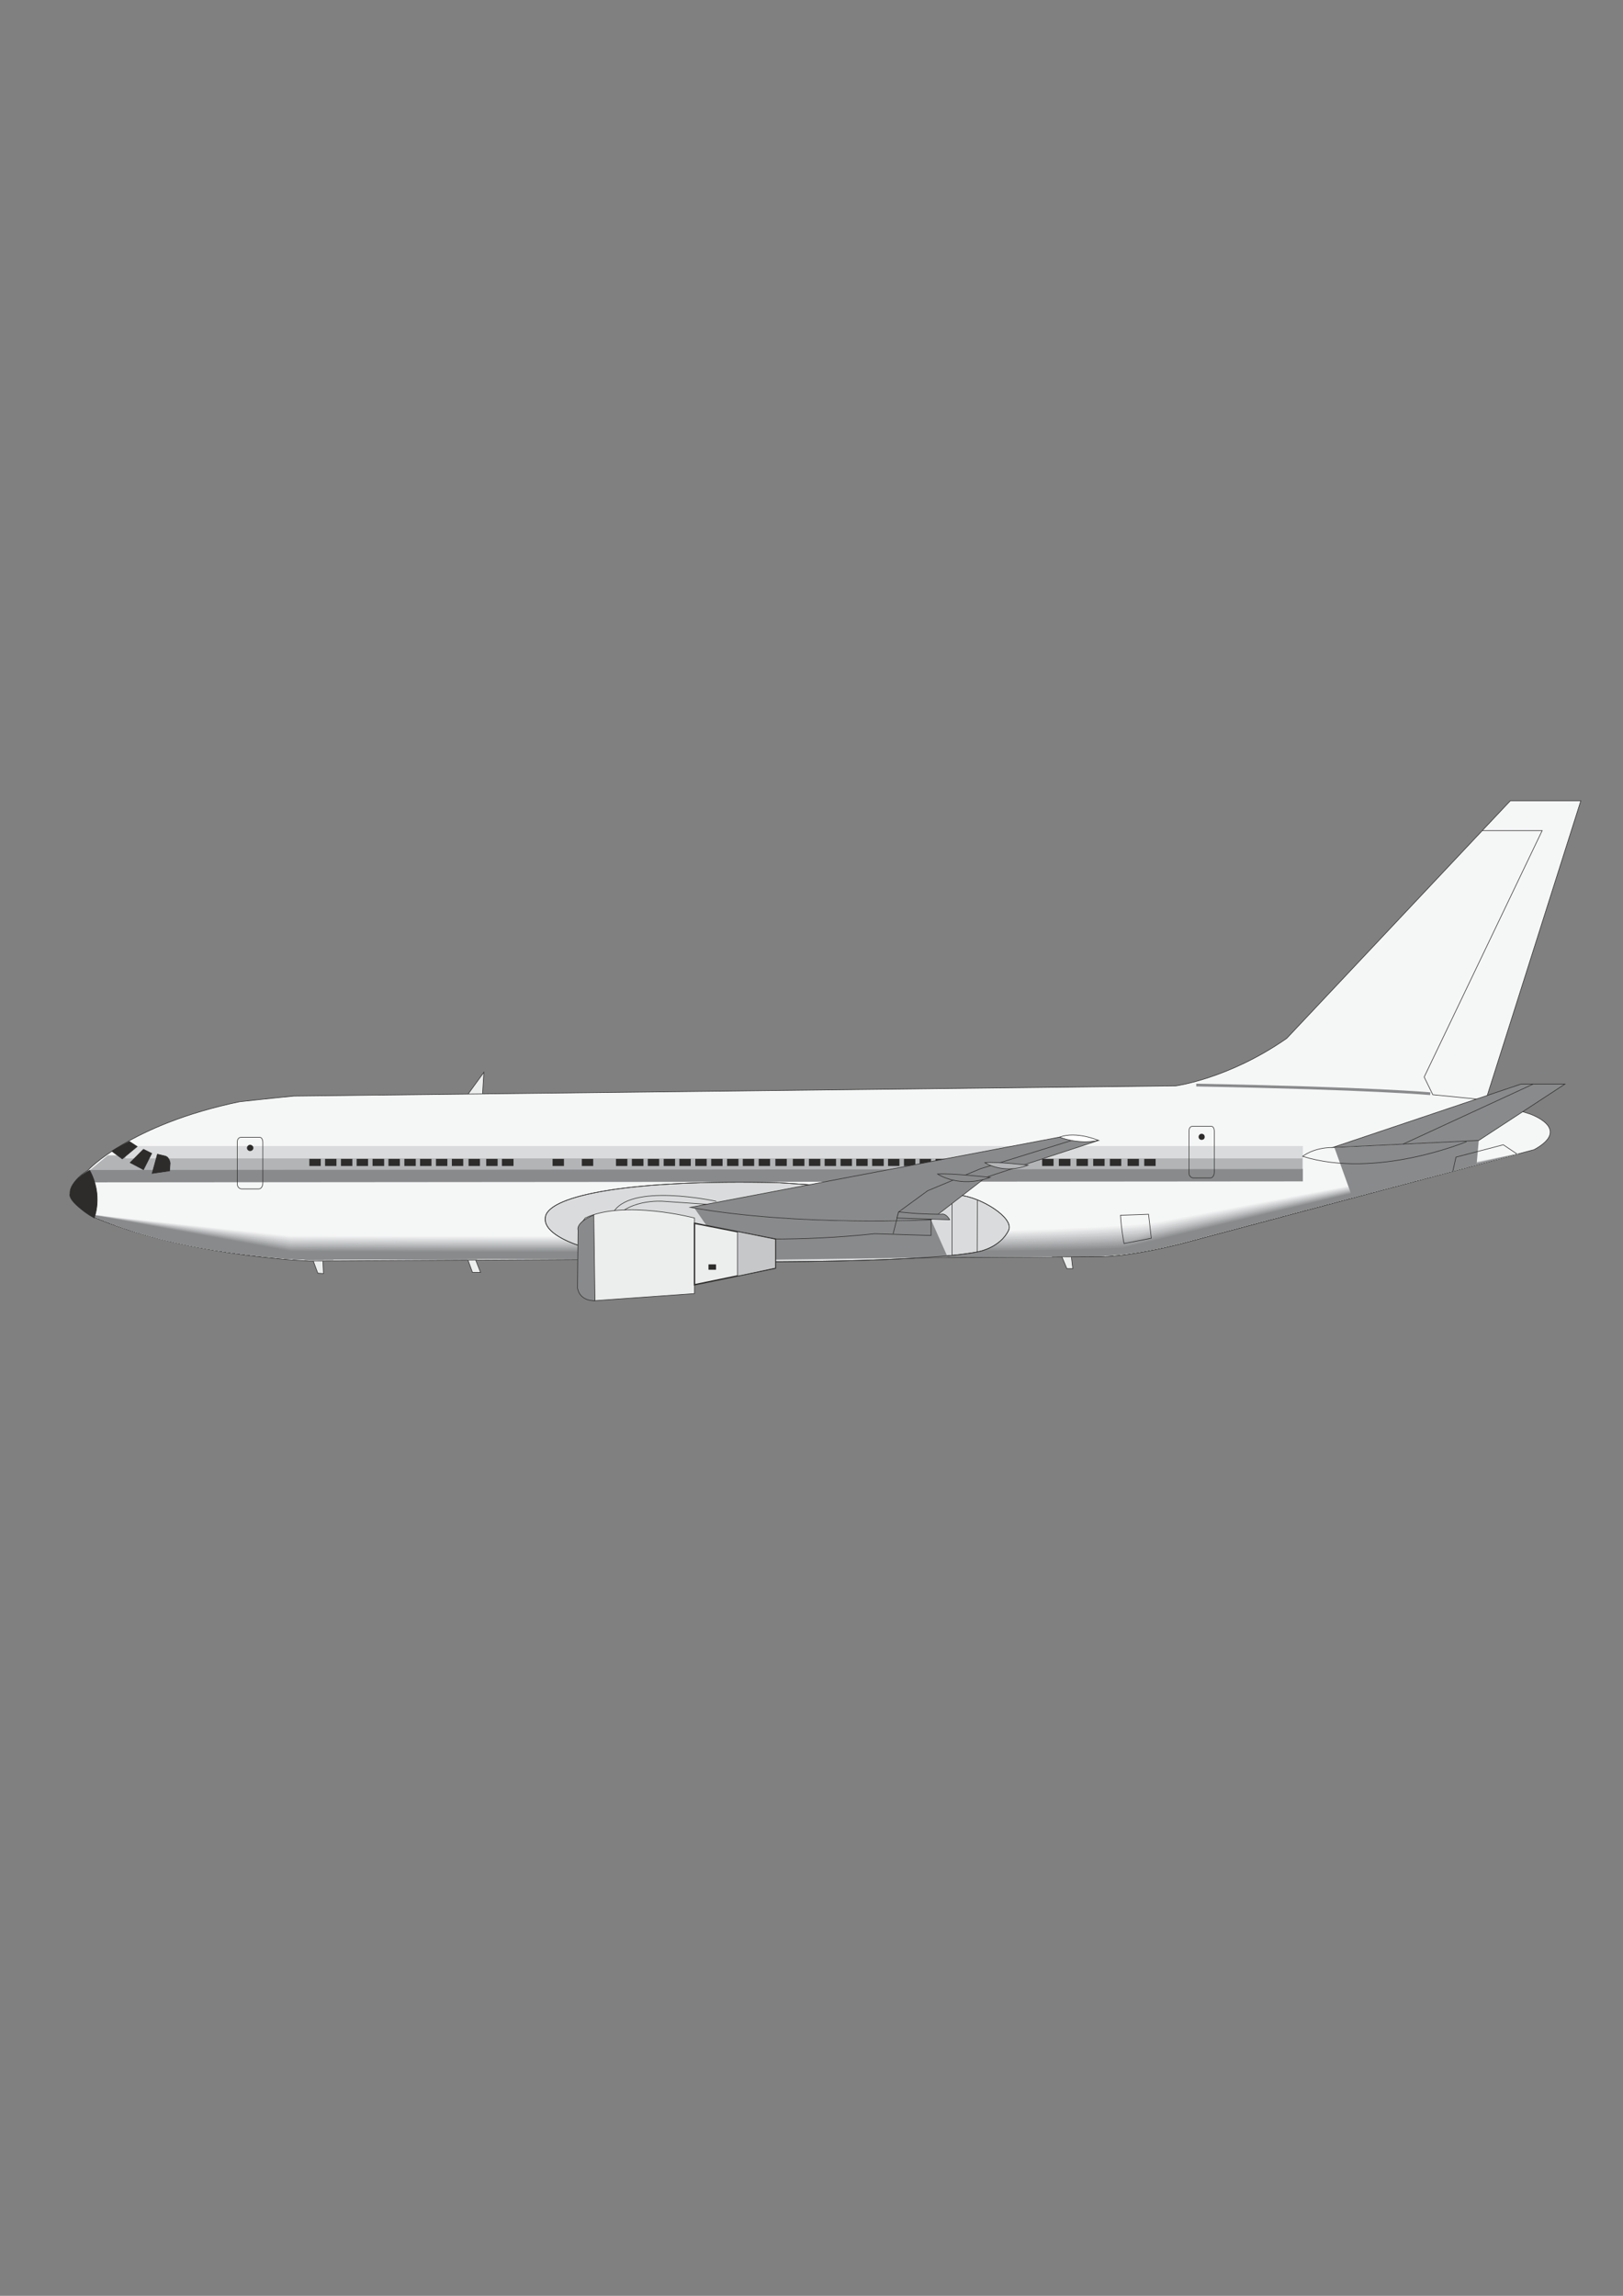 <?xml version="1.0" encoding="utf-8"?>
<!-- Created by UniConvertor 2.0rc4 (https://sk1project.net/) -->
<svg xmlns="http://www.w3.org/2000/svg" height="841.89pt" viewBox="0 0 595.276 841.89" width="595.276pt" version="1.1" xmlns:xlink="http://www.w3.org/1999/xlink" id="6ac31d30-f606-11ea-a911-dcc15c148e23">

<rect x="0" y="0" width="595.276" height="841.89" fill="#808080" stroke="none"/>

<g>
	<path style="stroke:#2d2c2b;stroke-width:0.216;stroke-miterlimit:10.433;fill:#eceded;" d="M 389.222,460.257 L 391.31,465.225 393.47,465.225 392.894,460.401 389.222,460.257 Z" />
	<path style="stroke:#2d2c2b;stroke-width:0.216;stroke-miterlimit:10.433;fill:#eceded;" d="M 114.686,461.841 L 116.558,466.881 118.646,467.025 118.43,462.201 114.686,461.841 Z" />
	<path style="stroke:#2d2c2b;stroke-width:0.216;stroke-miterlimit:10.433;fill:#eceded;" d="M 171.422,461.481 L 173.294,466.593 176.246,466.593 174.23,461.481 171.422,461.481 Z" />
	<path style="stroke:#2d2c2b;stroke-width:0.216;stroke-miterlimit:10.433;fill:#eceded;" d="M 171.422,401.577 L 177.47,393.225 176.966,401.577 171.422,401.577 Z" />
	<path style="stroke:#2d2c2b;stroke-width:0.216;stroke-miterlimit:10.433;fill:#f5f6f6;" d="M 87.83,404.025 C 47.438,412.449 32.246,429.153 32.246,429.153 18.062,437.937 33.542,446.001 33.542,446.001 67.958,460.689 113.318,462.417 113.318,462.417 L 404.342,460.833 C 416.294,460.545 432.926,456.153 432.926,456.153 L 562.67,421.593 C 576.854,413.817 561.086,408.489 561.086,408.489 L 544.958,403.377 579.806,293.649 553.958,293.649 471.95,380.769 C 450.71,395.601 431.27,398.193 431.27,398.193 L 107.774,401.937 C 99.422,402.729 87.83,404.025 87.83,404.025 L 87.83,404.025 Z" />
	<path style="fill:#b2b4b6;" d="M 32.894,429.153 L 39.518,423.681 477.782,424.041 477.782,429.153 32.894,429.153 Z" />
	<g>
		<path style="fill:#f5f6f6;" d="M 257.822,452.985 C 407.222,451.905 424.646,447.873 424.646,447.873 L 556.982,423.033 429.11,456.873 C 429.11,456.873 414.422,460.689 399.662,460.689 L 112.67,461.985 C 112.67,461.985 66.014,460.689 32.822,445.353 L 106.262,452.985 C 167.822,453.273 217.574,453.201 257.822,452.985 L 257.822,452.985 Z" />
		<g>
			<path style="fill:#f2f2f3;" d="M 257.822,453.129 C 407.078,452.121 424.286,448.233 424.286,448.233 L 556.982,423.033 429.11,456.873 C 429.11,456.873 414.422,460.689 399.662,460.689 L 112.67,461.985 C 112.67,461.985 66.014,460.689 32.822,445.353 L 106.334,453.201 C 167.894,453.489 217.646,453.417 257.822,453.129 L 257.822,453.129 Z" />
			<path style="fill:#eeefef;" d="M 257.894,453.345 C 406.934,452.337 423.782,448.521 423.782,448.521 L 556.982,423.033 429.11,456.873 C 429.11,456.873 414.422,460.689 399.662,460.689 L 112.67,461.985 C 112.67,461.985 66.014,460.689 32.822,445.353 L 106.334,453.417 C 167.966,453.705 217.718,453.633 257.894,453.345 L 257.894,453.345 Z" />
			<path style="fill:#eceded;" d="M 257.894,453.561 C 406.718,452.553 423.422,448.809 423.422,448.809 L 556.982,423.033 429.11,456.873 C 429.11,456.873 414.422,460.689 399.662,460.689 L 112.67,461.985 C 112.67,461.985 66.014,460.689 32.822,445.353 L 106.334,453.633 C 168.038,453.849 217.79,453.849 257.894,453.561 L 257.894,453.561 Z" />
			<path style="fill:#e8e9ea;" d="M 257.966,453.777 C 406.574,452.841 422.99,449.169 422.99,449.169 L 556.982,423.033 429.11,456.873 C 429.11,456.873 414.422,460.689 399.662,460.689 L 112.67,461.985 C 112.67,461.985 66.014,460.689 32.822,445.353 L 106.406,453.777 C 168.11,453.993 217.862,453.993 257.966,453.777 L 257.966,453.777 Z" />
			<path style="fill:#e4e5e6;" d="M 258.038,453.921 C 406.43,452.985 422.63,449.457 422.63,449.457 L 556.982,423.033 429.11,456.873 C 429.11,456.873 414.422,460.689 399.662,460.689 L 112.67,461.985 C 112.67,461.985 66.014,460.689 32.822,445.353 L 106.406,453.921 C 168.11,454.209 217.934,454.209 258.038,453.921 L 258.038,453.921 Z" />
			<path style="fill:#e1e2e3;" d="M 258.038,454.137 C 406.358,453.273 422.126,449.745 422.126,449.745 L 556.982,423.033 429.11,456.873 C 429.11,456.873 414.422,460.689 399.662,460.689 L 112.67,461.985 C 112.67,461.985 66.014,460.689 32.822,445.353 L 106.406,454.137 C 168.182,454.425 218.006,454.353 258.038,454.137 L 258.038,454.137 Z" />
			<path style="fill:#dddedf;" d="M 258.11,454.353 C 406.214,453.489 421.766,450.105 421.766,450.105 L 556.982,423.033 429.11,456.873 C 429.11,456.873 414.422,460.689 399.662,460.689 L 112.67,461.985 C 112.67,461.985 66.014,460.689 32.822,445.353 L 106.478,454.353 C 168.254,454.641 218.006,454.569 258.11,454.353 L 258.11,454.353 Z" />
			<path style="fill:#dbddde;" d="M 258.182,454.569 C 406.07,453.777 421.334,450.393 421.334,450.393 L 556.982,423.033 429.11,456.873 C 429.11,456.873 414.422,460.689 399.662,460.689 L 112.67,461.985 C 112.67,461.985 66.014,460.689 32.822,445.353 L 106.478,454.569 C 168.326,454.785 218.078,454.713 258.182,454.569 L 258.182,454.569 Z" />
			<path style="fill:#d7d8da;" d="M 258.182,454.713 C 405.926,453.921 420.974,450.681 420.974,450.681 L 556.982,423.033 429.11,456.873 C 429.11,456.873 414.422,460.689 399.662,460.689 L 112.67,461.985 C 112.67,461.985 66.014,460.689 32.822,445.353 L 106.478,454.713 C 168.326,454.929 218.078,454.929 258.182,454.713 L 258.182,454.713 Z" />
			<path style="fill:#d3d5d6;" d="M 258.254,454.929 C 405.782,454.209 420.542,451.041 420.542,451.041 L 556.982,423.033 429.11,456.873 C 429.11,456.873 414.422,460.689 399.662,460.689 L 112.67,461.985 C 112.67,461.985 66.014,460.689 32.822,445.353 L 106.55,454.857 C 168.398,455.145 218.15,455.145 258.254,454.929 L 258.254,454.929 Z" />
			<path style="fill:#cfd1d2;" d="M 258.254,455.145 C 405.638,454.425 420.11,451.257 420.11,451.257 L 556.982,423.033 429.11,456.873 C 429.11,456.873 414.422,460.689 399.662,460.689 L 112.67,461.985 C 112.67,461.985 66.014,460.689 32.822,445.353 L 106.55,455.073 C 168.47,455.361 218.222,455.361 258.254,455.145 L 258.254,455.145 Z" />
			<path style="fill:#ced0d1;" d="M 258.254,455.361 C 405.494,454.713 419.678,451.617 419.678,451.617 L 556.982,423.033 429.11,456.873 C 429.11,456.873 414.422,460.689 399.662,460.689 L 112.67,461.985 C 112.67,461.985 66.014,460.689 32.822,445.353 L 106.55,455.289 C 168.542,455.577 218.294,455.577 258.254,455.361 L 258.254,455.361 Z" />
			<path style="fill:#cacccd;" d="M 258.326,455.577 C 405.35,454.857 419.246,451.977 419.246,451.977 L 556.982,423.033 429.11,456.873 C 429.11,456.873 414.422,460.689 399.662,460.689 L 112.67,461.985 C 112.67,461.985 66.014,460.689 32.822,445.353 L 106.622,455.433 C 168.542,455.721 218.366,455.721 258.326,455.577 L 258.326,455.577 Z" />
			<path style="fill:#c6c7c9;" d="M 258.326,455.721 C 405.206,455.145 418.886,452.193 418.886,452.193 L 556.982,423.033 429.11,456.873 C 429.11,456.873 414.422,460.689 399.662,460.689 L 112.67,461.985 C 112.67,461.985 66.014,460.689 32.822,445.353 L 106.622,455.577 C 168.614,455.865 218.438,455.865 258.326,455.721 L 258.326,455.721 Z" />
			<path style="fill:#c2c4c5;" d="M 258.398,455.937 C 405.062,455.361 418.454,452.553 418.454,452.553 L 556.982,423.033 429.11,456.873 C 429.11,456.873 414.422,460.689 399.662,460.689 L 112.67,461.985 C 112.67,461.985 66.014,460.689 32.822,445.353 L 106.622,455.793 C 168.686,456.081 218.51,456.081 258.398,455.937 L 258.398,455.937 Z" />
			<path style="fill:#c0c2c4;" d="M 258.47,456.153 C 404.918,455.577 418.022,452.913 418.022,452.913 L 556.982,423.033 429.11,456.873 C 429.11,456.873 414.422,460.689 399.662,460.689 L 112.67,461.985 C 112.67,461.985 66.014,460.689 32.822,445.353 L 106.622,456.009 C 168.758,456.297 218.582,456.297 258.47,456.153 L 258.47,456.153 Z" />
			<path style="fill:#bcbec0;" d="M 258.47,456.369 C 404.774,455.793 417.59,453.129 417.59,453.129 L 556.982,423.033 429.11,456.873 C 429.11,456.873 414.422,460.689 399.662,460.689 L 112.67,461.985 C 112.67,461.985 66.014,460.689 32.822,445.353 L 106.694,456.225 C 168.83,456.441 218.654,456.441 258.47,456.369 L 258.47,456.369 Z" />
			<path style="fill:#b8babc;" d="M 258.542,456.513 C 404.702,456.081 417.23,453.489 417.23,453.489 L 556.982,423.033 429.11,456.873 C 429.11,456.873 414.422,460.689 399.662,460.689 L 112.67,461.985 C 112.67,461.985 66.014,460.689 32.822,445.353 L 106.694,456.369 C 168.902,456.657 218.726,456.657 258.542,456.513 L 258.542,456.513 Z" />
			<path style="fill:#b5b6b8;" d="M 258.542,456.729 C 404.558,456.297 416.798,453.849 416.798,453.849 L 556.982,423.033 429.11,456.873 C 429.11,456.873 414.422,460.689 399.662,460.689 L 112.67,461.985 C 112.67,461.985 66.014,460.689 32.822,445.353 L 106.694,456.513 C 168.974,456.801 218.798,456.873 258.542,456.729 L 258.542,456.729 Z" />
			<path style="fill:#b2b4b6;" d="M 258.614,456.945 C 404.342,456.513 416.438,454.065 416.438,454.065 L 556.982,423.033 429.11,456.873 C 429.11,456.873 414.422,460.689 399.662,460.689 L 112.67,461.985 C 112.67,461.985 66.014,460.689 32.822,445.353 L 106.694,456.729 C 169.046,457.017 218.798,457.089 258.614,456.945 L 258.614,456.945 Z" />
			<path style="fill:#aeb0b2;" d="M 258.686,457.161 C 404.198,456.729 415.934,454.425 415.934,454.425 L 556.982,423.033 429.11,456.873 C 429.11,456.873 414.422,460.689 399.662,460.689 L 112.67,461.985 C 112.67,461.985 66.014,460.689 32.822,445.353 L 106.694,456.945 C 169.046,457.233 218.87,457.305 258.686,457.161 L 258.686,457.161 Z" />
			<path style="fill:#aaacae;" d="M 258.686,457.305 C 404.054,457.017 415.574,454.713 415.574,454.713 L 556.982,423.033 429.11,456.873 C 429.11,456.873 414.422,460.689 399.662,460.689 L 112.67,461.985 C 112.67,461.985 66.014,460.689 32.822,445.353 L 106.694,457.161 C 169.118,457.377 218.87,457.377 258.686,457.305 L 258.686,457.305 Z" />
			<path style="fill:#a6a8aa;" d="M 258.758,457.521 C 403.91,457.233 415.142,455.001 415.142,455.001 L 556.982,423.033 429.11,456.873 C 429.11,456.873 414.422,460.689 399.662,460.689 L 112.67,461.985 C 112.67,461.985 66.014,460.689 32.822,445.353 L 106.766,457.305 C 169.19,457.593 218.942,457.593 258.758,457.521 L 258.758,457.521 Z" />
			<path style="fill:#a2a4a6;" d="M 258.83,457.737 C 403.838,457.449 414.782,455.361 414.782,455.361 L 556.982,423.033 429.11,456.873 C 429.11,456.873 414.422,460.689 399.662,460.689 L 112.67,461.985 C 112.67,461.985 66.014,460.689 32.822,445.353 L 106.766,457.449 C 169.19,457.737 219.014,457.809 258.83,457.737 L 258.83,457.737 Z" />
			<path style="fill:#a0a2a4;" d="M 258.83,457.953 C 403.694,457.665 414.35,455.649 414.35,455.649 L 556.982,423.033 429.11,456.873 C 429.11,456.873 414.422,460.689 399.662,460.689 L 112.67,461.985 C 112.67,461.985 66.014,460.689 32.822,445.353 L 106.766,457.665 C 169.262,457.953 219.086,458.025 258.83,457.953 L 258.83,457.953 Z" />
			<path style="fill:#9c9e9f;" d="M 258.902,458.097 C 403.55,457.953 413.918,455.937 413.918,455.937 L 556.982,423.033 429.11,456.873 C 429.11,456.873 414.422,460.689 399.662,460.689 L 112.67,461.985 C 112.67,461.985 66.014,460.689 32.822,445.353 L 106.838,457.881 C 169.334,458.097 219.158,458.169 258.902,458.097 L 258.902,458.097 Z" />
			<path style="fill:#989a9b;" d="M 258.902,458.313 C 403.406,458.097 413.486,456.297 413.486,456.297 L 556.982,423.033 429.11,456.873 C 429.11,456.873 414.422,460.689 399.662,460.689 L 112.67,461.985 C 112.67,461.985 66.014,460.689 32.822,445.353 L 106.838,458.097 C 169.406,458.313 219.23,458.385 258.902,458.313 L 258.902,458.313 Z" />
			<path style="fill:#949697;" d="M 258.974,458.529 C 403.262,458.385 413.126,456.585 413.126,456.585 L 556.982,423.033 429.11,456.873 C 429.11,456.873 414.422,460.689 399.662,460.689 L 112.67,461.985 C 112.67,461.985 66.014,460.689 32.822,445.353 L 106.838,458.169 C 169.406,458.529 219.302,458.601 258.974,458.529 L 258.974,458.529 Z" />
			<path style="fill:#919395;" d="M 259.046,458.745 C 403.046,458.601 412.694,456.873 412.694,456.873 L 556.982,423.033 429.11,456.873 C 429.11,456.873 414.422,460.689 399.662,460.689 L 112.67,461.985 C 112.67,461.985 66.014,460.689 32.822,445.353 L 106.838,458.385 C 169.478,458.673 219.374,458.817 259.046,458.745 L 259.046,458.745 Z" />
			<path style="fill:#8d8f90;" d="M 259.046,458.961 C 402.974,458.889 412.262,457.233 412.262,457.233 L 556.982,423.033 429.11,456.873 C 429.11,456.873 414.422,460.689 399.662,460.689 L 112.67,461.985 C 112.67,461.985 66.014,460.689 32.822,445.353 L 106.91,458.601 C 169.55,458.889 219.446,458.961 259.046,458.961 L 259.046,458.961 Z" />
		</g>
		<path style="fill:#898a8c;" d="M 259.118,459.105 C 402.83,459.033 411.83,457.521 411.83,457.521 L 556.982,423.033 429.11,456.873 C 429.11,456.873 414.422,460.689 399.662,460.689 L 112.67,461.985 C 112.67,461.985 66.014,460.689 32.822,445.353 L 106.91,458.817 C 169.622,459.033 219.446,459.105 259.118,459.105 L 259.118,459.105 Z" />
	</g>
	<path style="stroke:#2d2c2b;stroke-width:0.216;stroke-miterlimit:10.433;fill:#d9dbdc;" d="M 358.982,458.961 C 338.75,463.353 253.142,463.425 234.998,461.553 216.926,459.537 198.206,453.777 200.078,446.001 202.022,438.297 231.11,432.465 285.398,433.689 285.398,433.689 339.83,437.217 351.854,438.297 359.63,438.873 372.158,446.649 369.926,451.185 366.758,457.593 358.982,458.961 358.982,458.961 L 358.982,458.961 Z" />
	<path style="fill:#898a8c;" d="M 341.486,447.297 L 347.606,461.049 267.902,462.129 254.726,443.049 C 301.166,450.177 341.486,447.297 341.486,447.297 L 341.486,447.297 Z" />
	<path style="stroke:#2d2c2b;stroke-width:0.216;stroke-miterlimit:10.433;fill:none;" d="M 358.982,458.961 C 338.75,463.353 253.142,463.425 234.998,461.553 216.926,459.537 198.206,453.777 200.078,446.001 202.022,438.297 231.11,432.465 285.398,433.689 285.398,433.689 339.83,437.217 351.854,438.297 359.63,438.873 372.158,446.649 369.926,451.185 366.758,457.593 358.982,458.961 358.982,458.961 L 358.982,458.961 Z" />
	<path style="stroke:#2d2c2b;stroke-width:0.216;stroke-miterlimit:10.433;fill:none;" d="M 410.966,445.641 C 411.254,450.825 412.262,456.009 412.262,456.009 L 422.27,454.065 421.262,445.281 410.966,445.641 Z" />
	<path style="stroke:#2d2c2b;stroke-width:0.216;stroke-miterlimit:10.433;fill:none;" d="M 341.486,447.297 L 341.486,453.057 320.822,452.409 C 266.678,458.241 223.982,449.241 223.982,449.241 228.878,439.233 243.422,440.529 243.422,440.529 L 341.486,447.297 Z" />
	<path style="stroke:#2d2c2b;stroke-width:0.216;stroke-miterlimit:10.433;fill:none;" d="M 224.702,445.065 C 230.462,433.401 262.718,440.529 262.718,440.529" />
	<g>
		<path style="stroke:#2d2c2b;stroke-width:0.216;stroke-miterlimit:10.433;fill:#eceded;" d="M 218.222,476.961 L 254.726,474.369 254.726,446.649 C 254.726,446.649 228.878,439.881 214.622,446.649 L 212.03,450.177 212.03,471.849 C 212.03,476.673 218.222,476.961 218.222,476.961 L 218.222,476.961 Z" />
		<path style="stroke:#2d2c2b;stroke-width:0.504;stroke-miterlimit:10.433;fill:#eceded;" d="M 254.726,448.593 L 284.39,454.425 284.39,465.009 254.726,471.129 254.726,448.593 Z" />
		<path style="stroke:#2d2c2b;stroke-width:0.216;stroke-miterlimit:10.433;fill:#c6c7c9;" d="M 270.494,451.617 L 270.494,467.961 284.39,465.009 284.39,454.425 270.494,451.617 Z" />
	</g>
	<path style="stroke:#2d2c2b;stroke-width:0.216;stroke-miterlimit:10.433;fill:#2d2c2b;" d="M 262.502,465.513 L 262.502,463.785 259.982,463.785 259.982,465.513 262.502,465.513 Z" />
	<path style="stroke:#d9dbdc;stroke-width:4.536;stroke-miterlimit:10.433;fill:none;" d="M 45.998,422.529 L 477.854,422.529" />
	<path style="stroke:#898a8c;stroke-width:4.536;stroke-miterlimit:10.433;fill:none;" d="M 32.894,431.313 L 477.854,430.953" />
	<g>
		<path style="stroke:#2d2c2b;stroke-width:0.216;stroke-miterlimit:10.433;fill:none;" d="M 96.398,433.833 L 96.398,419.217 C 96.398,419.217 96.542,416.913 95.03,417.057 L 88.55,417.057 C 88.55,417.057 87.038,416.913 87.038,418.785 L 87.038,434.193 C 87.038,435.849 88.55,435.993 88.55,435.993 L 94.814,435.993 C 96.398,435.993 96.398,433.833 96.398,433.833" />
		<path style="fill:#2d2c2b;" d="M 91.718,422.097 C 92.366,422.097 92.942,421.593 92.942,420.945 92.942,420.369 92.366,419.793 91.718,419.793 91.142,419.793 90.566,420.369 90.566,420.945 90.566,421.593 91.142,422.097 91.718,422.097 L 91.718,422.097 Z" />
	</g>
	<path style="fill:#2d2c2b;" d="M 386.414,427.569 L 386.414,424.977 382.238,424.977 382.238,427.569 386.414,427.569 Z" />
	<path style="fill:#2d2c2b;" d="M 347.318,427.569 L 347.318,424.977 343.142,424.977 343.142,427.569 347.318,427.569 Z" />
	<path style="fill:#2d2c2b;" d="M 230.102,427.569 L 230.102,424.977 225.926,424.977 225.926,427.569 230.102,427.569 Z" />
	<path style="fill:#2d2c2b;" d="M 236.006,427.569 L 236.006,424.977 231.758,424.977 231.758,427.569 236.006,427.569 Z" />
	<path style="fill:#2d2c2b;" d="M 241.766,427.569 L 241.766,424.977 237.59,424.977 237.59,427.569 241.766,427.569 Z" />
	<path style="fill:#2d2c2b;" d="M 247.598,427.569 L 247.598,424.977 243.422,424.977 243.422,427.569 247.598,427.569 Z" />
	<path style="fill:#2d2c2b;" d="M 253.358,427.569 L 253.358,424.977 249.182,424.977 249.182,427.569 253.358,427.569 Z" />
	<path style="fill:#2d2c2b;" d="M 259.19,427.569 L 259.19,424.977 255.014,424.977 255.014,427.569 259.19,427.569 Z" />
	<path style="fill:#2d2c2b;" d="M 265.022,427.569 L 265.022,424.977 260.846,424.977 260.846,427.569 265.022,427.569 Z" />
	<path style="fill:#2d2c2b;" d="M 270.854,427.569 L 270.854,424.977 266.678,424.977 266.678,427.569 270.854,427.569 Z" />
	<path style="fill:#2d2c2b;" d="M 276.614,427.569 L 276.614,424.977 272.438,424.977 272.438,427.569 276.614,427.569 Z" />
	<path style="fill:#2d2c2b;" d="M 282.446,427.569 L 282.446,424.977 278.27,424.977 278.27,427.569 282.446,427.569 Z" />
	<path style="fill:#2d2c2b;" d="M 288.566,427.569 L 288.566,424.977 284.39,424.977 284.39,427.569 288.566,427.569 Z" />
	<path style="fill:#2d2c2b;" d="M 417.734,427.569 L 417.734,424.977 413.558,424.977 413.558,427.569 417.734,427.569 Z" />
	<path style="fill:#2d2c2b;" d="M 423.854,427.569 L 423.854,424.977 419.678,424.977 419.678,427.569 423.854,427.569 Z" />
	<path style="fill:#2d2c2b;" d="M 206.846,427.569 L 206.846,424.977 202.67,424.977 202.67,427.569 206.846,427.569 Z" />
	<path style="fill:#2d2c2b;" d="M 217.574,427.569 L 217.574,424.977 213.398,424.977 213.398,427.569 217.574,427.569 Z" />
	<path style="fill:#2d2c2b;" d="M 405.134,427.569 L 405.134,424.977 400.958,424.977 400.958,427.569 405.134,427.569 Z" />
	<path style="fill:#2d2c2b;" d="M 411.254,427.569 L 411.254,424.977 407.078,424.977 407.078,427.569 411.254,427.569 Z" />
	<path style="fill:#2d2c2b;" d="M 399.014,427.569 L 399.014,424.977 394.838,424.977 394.838,427.569 399.014,427.569 Z" />
	<path style="fill:#2d2c2b;" d="M 392.606,427.569 L 392.606,424.977 388.358,424.977 388.358,427.569 392.606,427.569 Z" />
	<path style="fill:#2d2c2b;" d="M 295.046,427.569 L 295.046,424.977 290.798,424.977 290.798,427.569 295.046,427.569 Z" />
	<path style="fill:#2d2c2b;" d="M 300.878,427.569 L 300.878,424.977 296.702,424.977 296.702,427.569 300.878,427.569 Z" />
	<path style="fill:#2d2c2b;" d="M 306.638,427.569 L 306.638,424.977 302.462,424.977 302.462,427.569 306.638,427.569 Z" />
	<path style="fill:#2d2c2b;" d="M 312.47,427.569 L 312.47,424.977 308.294,424.977 308.294,427.569 312.47,427.569 Z" />
	<path style="fill:#2d2c2b;" d="M 318.23,427.569 L 318.23,424.977 314.054,424.977 314.054,427.569 318.23,427.569 Z" />
	<path style="fill:#2d2c2b;" d="M 324.134,427.569 L 324.134,424.977 319.886,424.977 319.886,427.569 324.134,427.569 Z" />
	<path style="fill:#2d2c2b;" d="M 329.894,427.569 L 329.894,424.977 325.718,424.977 325.718,427.569 329.894,427.569 Z" />
	<path style="fill:#2d2c2b;" d="M 335.726,427.569 L 335.726,424.977 331.55,424.977 331.55,427.569 335.726,427.569 Z" />
	<path style="fill:#2d2c2b;" d="M 341.486,427.569 L 341.486,424.977 337.31,424.977 337.31,427.569 341.486,427.569 Z" />
	<g>
		<path style="stroke:#2d2c2b;stroke-width:0.216;stroke-miterlimit:10.433;fill:none;" d="M 445.382,429.801 L 445.382,415.185 C 445.382,415.185 445.526,412.809 444.014,413.025 L 437.534,413.025 C 437.534,413.025 436.094,412.809 436.094,414.753 L 436.094,430.161 C 436.094,431.745 437.534,431.961 437.534,431.961 L 443.87,431.961 C 445.382,431.961 445.382,429.801 445.382,429.801" />
		<path style="fill:#2d2c2b;" d="M 440.702,417.993 C 441.422,417.993 441.854,417.561 441.854,416.913 441.854,416.265 441.422,415.761 440.702,415.761 440.126,415.761 439.622,416.265 439.622,416.913 439.622,417.561 440.126,417.993 440.702,417.993 L 440.702,417.993 Z" />
	</g>
	<g>
		<path style="stroke:#2d2c2b;stroke-width:0.216;stroke-miterlimit:10.433;fill:#898a8c;" d="M 341.486,447.297 L 361.574,431.745 402.902,418.209 388.646,416.985 253.142,442.761 C 293.75,449.889 341.486,447.297 341.486,447.297 L 341.486,447.297 Z" />
		<path style="stroke:#2d2c2b;stroke-width:0.216;stroke-miterlimit:10.433;fill:none;" d="M 327.59,452.409 L 329.606,444.417 340.262,436.641 359.63,428.577 395.126,417.561" />
		<path style="stroke:#2d2c2b;stroke-width:0.216;stroke-miterlimit:10.433;fill:#ffffff;" d="M 388.646,416.985 C 394.838,414.681 402.902,418.209 402.902,418.209 395.126,419.793 388.646,416.985 388.646,416.985 L 388.646,416.985 Z" />
		<path style="stroke:#2d2c2b;stroke-width:0.216;stroke-miterlimit:10.433;fill:#b2b4b6;" d="M 361.214,426.345 C 366.398,425.985 377.054,427.281 377.054,427.281 367.982,430.809 361.214,426.345 361.214,426.345 L 361.214,426.345 Z" />
		<path style="stroke:#2d2c2b;stroke-width:0.216;stroke-miterlimit:10.433;fill:#898a8c;" d="M 343.862,430.521 C 348.974,430.161 363.158,431.745 363.158,431.745 351.854,435.921 343.862,430.521 343.862,430.521 L 343.862,430.521 Z" />
		<path style="stroke:#2d2c2b;stroke-width:0.216;stroke-miterlimit:10.433;fill:#898a8c;" d="M 328.958,446.649 L 329.606,444.417 332.774,444.705 C 337.958,445.281 345.086,445.281 345.086,445.281 347.03,444.705 348.326,447.297 348.326,447.297 L 328.958,446.649 Z" />
	</g>
	<path style="stroke:#898a8c;stroke-width:1.008;stroke-miterlimit:10.433;fill:none;" d="M 438.758,397.905 C 503.99,399.129 524.582,401.073 524.582,401.073" />
	<path style="fill:#eceded;" d="M 230.174,460.761 C 230.894,460.761 231.254,461.265 231.254,461.625 231.254,462.417 230.606,462.633 230.102,462.633 229.742,462.633 228.878,462.489 228.806,461.553 229.094,461.121 229.526,460.761 230.174,460.761 L 230.174,460.761 Z" />
	<path style="stroke:#2d2c2b;stroke-width:0.216;stroke-miterlimit:10.433;fill:none;" d="M 543.662,304.593 L 565.622,304.593 522.35,394.953 525.518,401.433 544.958,403.377" />
	<path style="fill:#898a8c;" d="M 489.446,420.873 L 495.926,438.873 541.574,427.137 542.366,418.209 489.446,420.873 Z" />
	<path style="stroke:#2d2c2b;stroke-width:0.216;stroke-miterlimit:10.433;fill:none;" d="M 488.726,420.801 C 481.67,420.801 477.782,424.041 477.782,424.041 504.854,432.465 537.902,418.641 537.902,418.641" />
	<path style="stroke:#2d2c2b;stroke-width:0.216;stroke-miterlimit:10.433;fill:none;" d="M 532.862,429.513 L 534.014,424.329 551.366,419.793 556.406,423.177" />
	<g>
		<path style="stroke:#2d2c2b;stroke-width:0.216;stroke-miterlimit:10.433;fill:#898a8c;" d="M 488.726,420.801 L 557.846,397.545 573.974,397.545 542.366,418.209 488.726,420.801 Z" />
		<path style="stroke:#2d2c2b;stroke-width:0.216;stroke-miterlimit:10.433;fill:none;" d="M 514.574,419.577 L 562.31,397.545" />
	</g>
	<path style="fill:#2d2c2b;" d="M 117.638,427.569 L 117.638,424.977 113.462,424.977 113.462,427.569 117.638,427.569 Z" />
	<path style="fill:#2d2c2b;" d="M 123.398,427.569 L 123.398,424.977 119.222,424.977 119.222,427.569 123.398,427.569 Z" />
	<path style="fill:#2d2c2b;" d="M 129.23,427.569 L 129.23,424.977 125.054,424.977 125.054,427.569 129.23,427.569 Z" />
	<path style="fill:#2d2c2b;" d="M 134.99,427.569 L 134.99,424.977 130.814,424.977 130.814,427.569 134.99,427.569 Z" />
	<path style="fill:#2d2c2b;" d="M 140.894,427.569 L 140.894,424.977 136.646,424.977 136.646,427.569 140.894,427.569 Z" />
	<path style="fill:#2d2c2b;" d="M 146.654,427.569 L 146.654,424.977 142.478,424.977 142.478,427.569 146.654,427.569 Z" />
	<path style="fill:#2d2c2b;" d="M 152.486,427.569 L 152.486,424.977 148.31,424.977 148.31,427.569 152.486,427.569 Z" />
	<path style="fill:#2d2c2b;" d="M 158.246,427.569 L 158.246,424.977 154.07,424.977 154.07,427.569 158.246,427.569 Z" />
	<path style="fill:#2d2c2b;" d="M 164.078,427.569 L 164.078,424.977 159.902,424.977 159.902,427.569 164.078,427.569 Z" />
	<path style="fill:#2d2c2b;" d="M 169.91,427.569 L 169.91,424.977 165.734,424.977 165.734,427.569 169.91,427.569 Z" />
	<path style="fill:#2d2c2b;" d="M 176.03,427.569 L 176.03,424.977 171.854,424.977 171.854,427.569 176.03,427.569 Z" />
	<path style="fill:#2d2c2b;" d="M 182.51,427.569 L 182.51,424.977 178.334,424.977 178.334,427.569 182.51,427.569 Z" />
	<path style="fill:#2d2c2b;" d="M 188.342,427.569 L 188.342,424.977 184.094,424.977 184.094,427.569 188.342,427.569 Z" />
	<path style="stroke:#2d2c2b;stroke-width:0.216;stroke-miterlimit:10.433;fill:#2d2c2b;" d="M 47.438,418.569 L 50.318,420.441 44.846,424.977 41.03,422.169 C 42.614,420.945 47.438,418.569 47.438,418.569 L 47.438,418.569 Z" />
	<path style="stroke:#2d2c2b;stroke-width:0.216;stroke-miterlimit:10.433;fill:#2d2c2b;" d="M 32.894,429.153 C 37.934,438.441 34.55,446.649 34.55,446.649 24.11,440.241 25.694,437.721 25.694,437.721 25.406,432.897 32.894,429.153 32.894,429.153 L 32.894,429.153 Z" />
	<path style="stroke:#2d2c2b;stroke-width:0.216;stroke-miterlimit:10.433;fill:#2d2c2b;" d="M 52.622,421.449 L 47.726,426.345 52.622,428.937 55.646,422.961 52.622,421.449 Z" />
	<path style="stroke:#2d2c2b;stroke-width:0.216;stroke-miterlimit:10.433;fill:#2d2c2b;" d="M 62.414,426.561 L 62.198,429.369 55.79,430.305 57.734,423.249 60.47,423.897 C 62.198,424.257 62.414,426.561 62.414,426.561 L 62.414,426.561 Z" />
	<path style="stroke:#2d2c2b;stroke-width:0.216;stroke-miterlimit:10.433;fill:#898a8c;" d="M 218.222,476.961 L 217.79,445.569 C 210.878,448.377 212.03,451.113 212.03,451.113 L 211.814,472.353 C 212.75,477.393 218.222,476.961 218.222,476.961 L 218.222,476.961 Z" />
	<path style="stroke:#2d2c2b;stroke-width:0.216;stroke-miterlimit:10.433;fill:none;" d="M 349.19,460.329 L 349.19,441.393" />
	<path style="stroke:#2d2c2b;stroke-width:0.216;stroke-miterlimit:10.433;fill:none;" d="M 358.406,459.033 L 358.478,440.097" />
</g>
</svg>